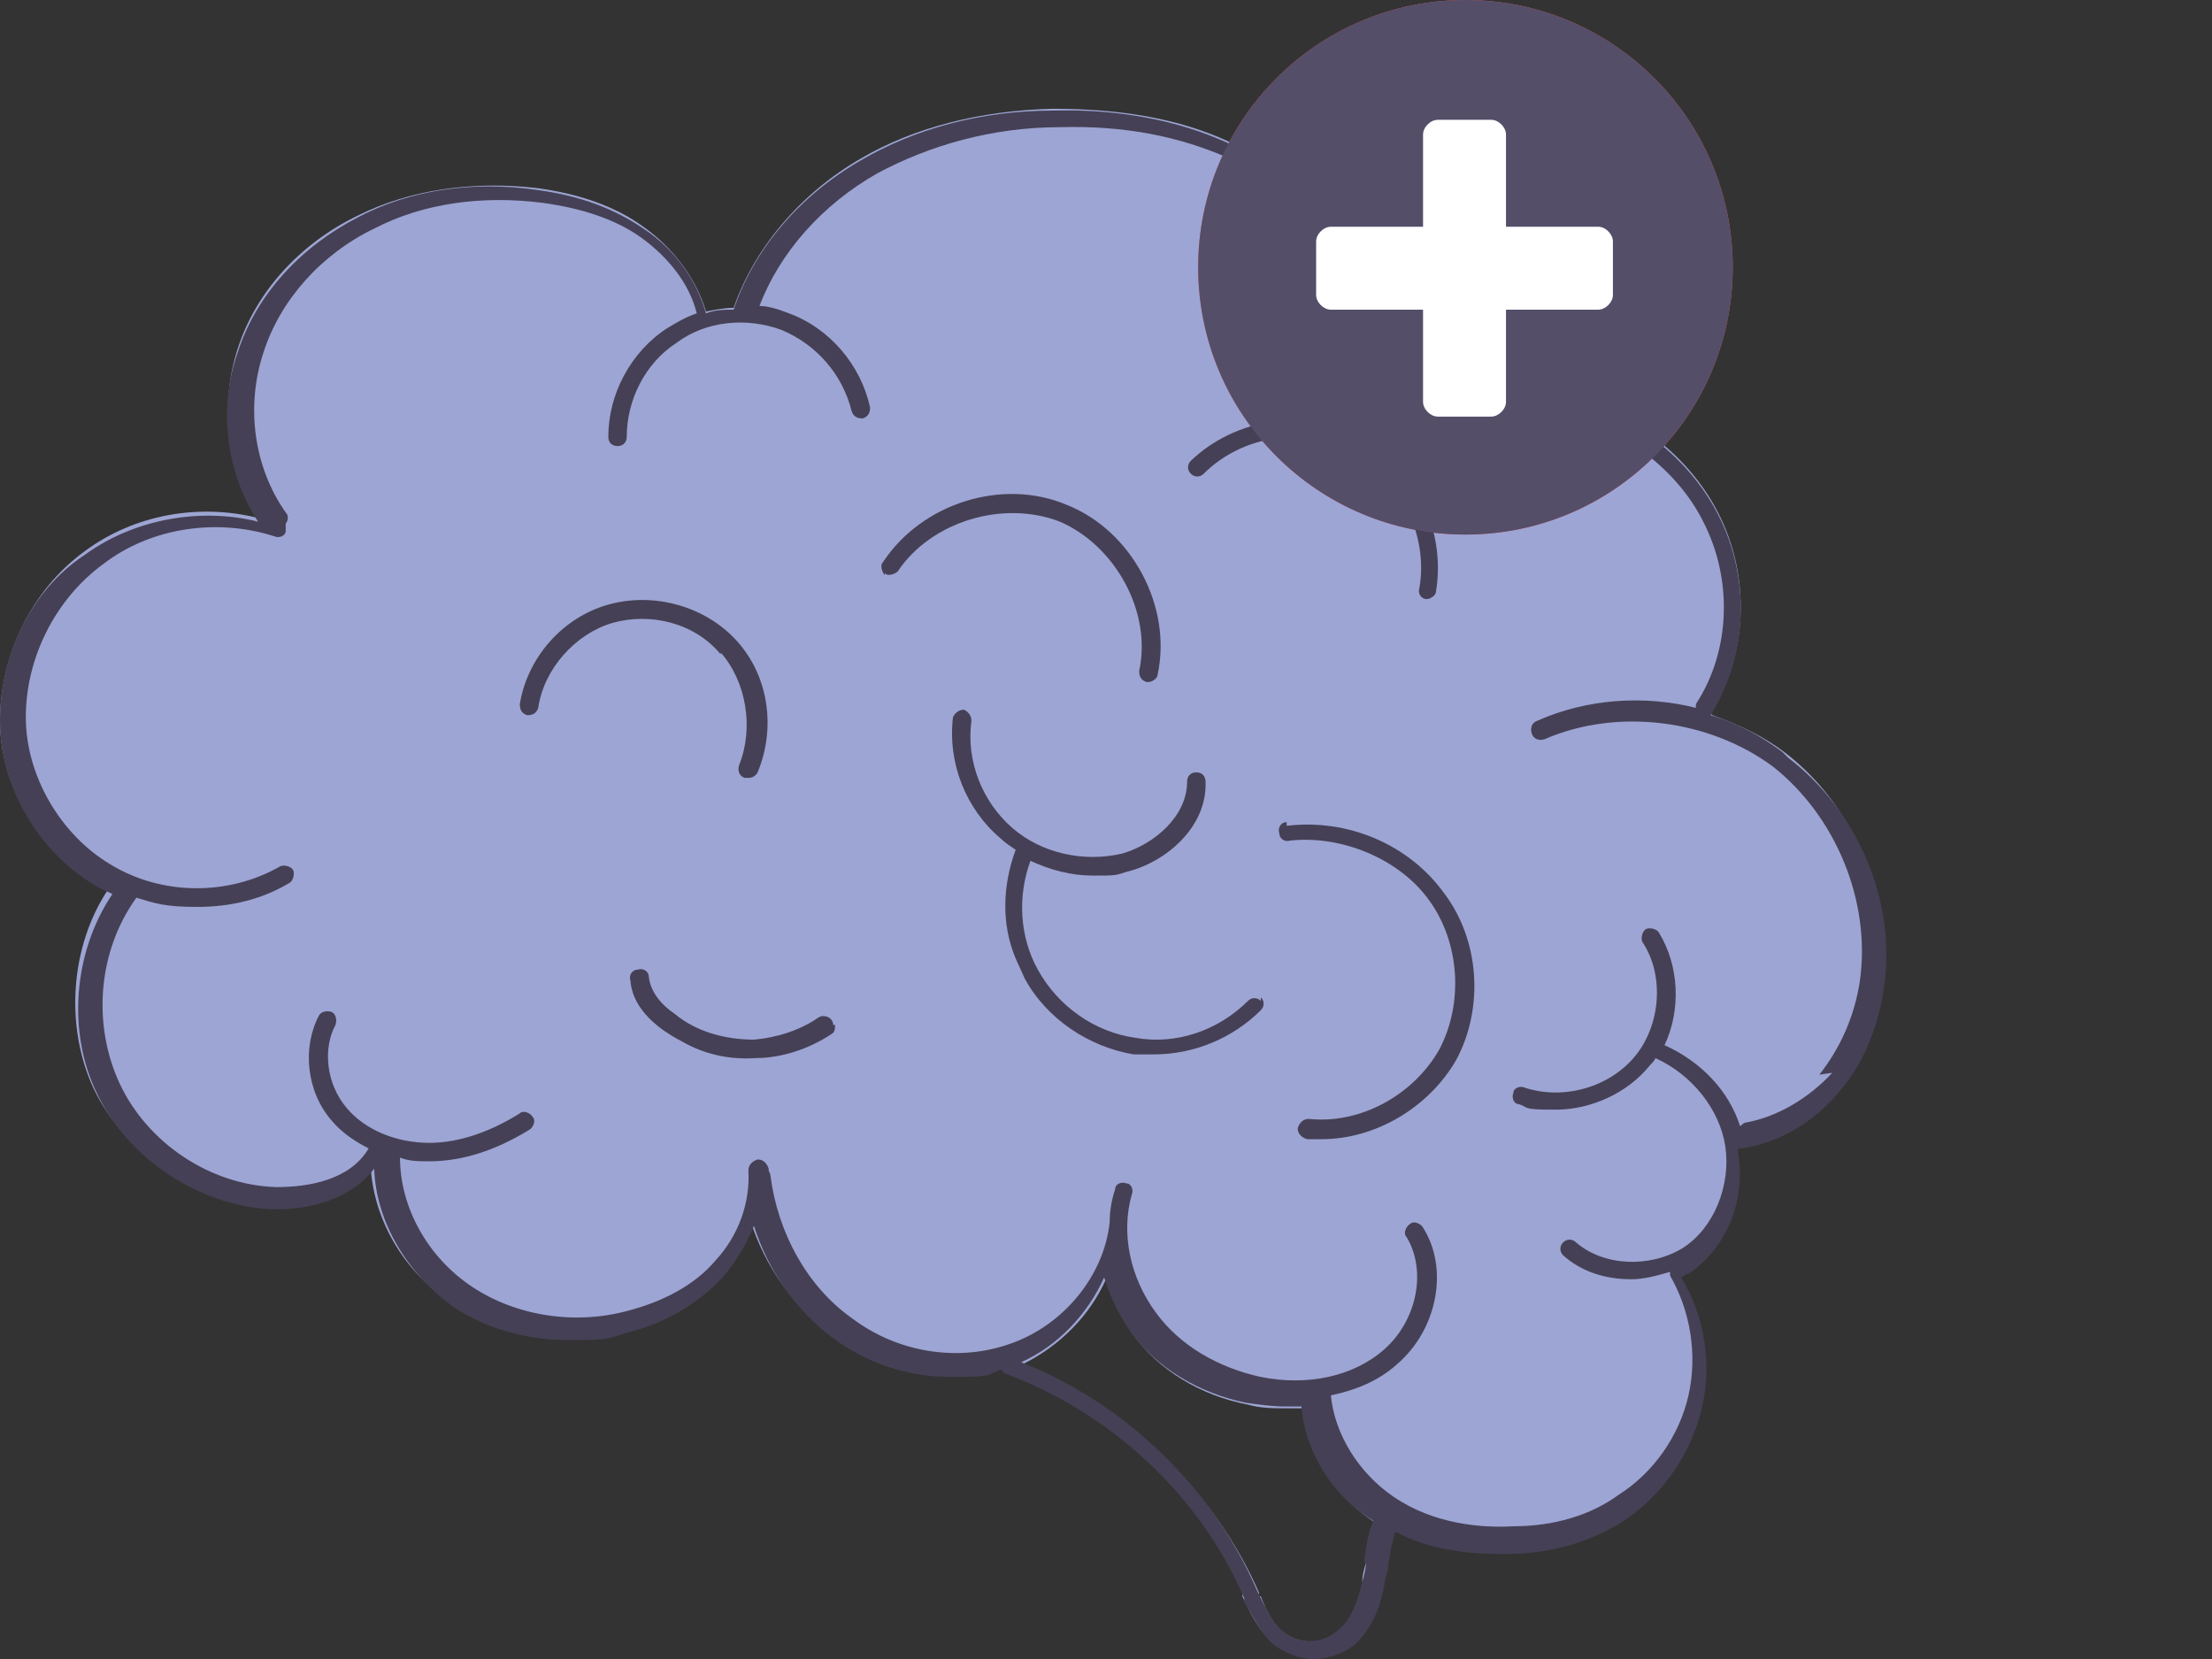 <?xml version="1.0" encoding="UTF-8"?>
<svg id="Capa_1" xmlns="http://www.w3.org/2000/svg" version="1.1" viewBox="0 0 120 90">
  <rect x="0" y="0" width="120" height="90" fill="#333333" stroke="none"/>
  <!-- Generator: Adobe Illustrator 29.6.1, SVG Export Plug-In . SVG Version: 2.1.1 Build 9)  -->
  <defs>
    <style>
      .st0 {
        fill: #9da5d4;
      }

      .st0, .st1 {
        fill-rule: evenodd;
      }

      .st2 {
        fill: #fff;
      }

      .st3 {
        fill: #bbddde;
      }

      .st4 {
        fill: #ef5558;
      }

      .st5 {
        fill: #544e69;
      }

      .st6, .st1 {
        fill: #454055;
      }
    </style>
  </defs>
  <path class="st3" d="M77.7,57.8v-1h1.2c.1,0,.2,0,.2-.2v-.6c0,0,0-.2-.2-.2h-1.2v-1c0,0,0-.2-.2-.2h-.7c-.1,0-.2,0-.2.2v1h-1.2c-.1,0-.2,0-.2.2v.6c0,0,0,.2.2.2h1.2v1c0,0,0,.2.2.2h.7c.1,0,.2,0,.2-.2Z"/>
  <path class="st0" d="M92.9,38.8c1.4.5,2.7,1.1,3.9,2,3.8,2.9,5.8,7.8,5.2,12.5-.3,2.2-1.1,4.1-2.4,5.6-1.4,1.7-3.3,2.8-5.3,3.1,0,0,0,0,0,0,0,0-.1,0-.2,0,0,0,0,0,0,.1,0,0,0,.1,0,.2.4,2.5-.7,5.1-2.7,6.5-.1,0-.2.2-.4.2,0,0,0,0,0,0,0,0,0,0,0,0,1.3,2.2,1.7,4.8,1.1,7.2-.6,2.4-2.1,4.6-4.2,6-1.7,1.1-3.9,1.7-6.3,1.8-.2,0-.3,0-.5,0-1.6,0-3.6-.3-5.6-1.2-.2.6-.3,1.2-.4,1.9,0,0,0,.2,0,.2,0,.3,0,.5-.2.8-.3,1.5-.9,2.6-1.7,3.3-.6.5-1.4.7-2.2.7s-1.4-.2-2-.7c-.8-.6-1.2-1.6-1.6-2.4v-.2c-2.5-5.6-7.4-10.1-13.1-12.2,0,0-.2,0-.2-.2-.9.3-1.8.4-2.7.4-2.2,0-4.5-.7-6.4-2.1-2-1.5-3.5-3.6-4.3-6.1-.3,1-.9,2-1.7,2.8-1.3,1.4-3.1,2.5-5.2,3-1,.3-2,.4-3.1.4-2.3,0-4.5-.6-6.3-1.8-2.6-1.7-4.2-4.6-4.3-7.5-1.2,1.6-3.4,2.2-5.2,2.2s-.3,0-.4,0c-3.9-.2-7.7-2.7-9.4-6.2-1.6-3.4-1.3-7.8.8-10.9-.3-.2-.6-.3-1-.5C2.1,46.1,0,42.6,0,39.1c0-3.5,1.7-7.1,4.6-9.2,2.7-2,6.2-2.6,9.4-1.8-1.7-2.6-2.1-6.1-1.1-9.2,1-3.1,3.4-5.7,6.5-7.2,2.8-1.4,6.2-1.9,9.7-1.5,2.3.3,4.3,1,5.8,2.1,1.7,1.2,2.9,2.9,3.4,4.6.5-.1,1-.2,1.5-.2,1.1-3.2,3.6-6.2,6.9-8.1,2.9-1.7,6.5-2.6,10.4-2.7,3.6,0,6.8.5,9.6,1.8,3.2,1.5,5.7,3.8,7.2,6.6,1.4,2.6,1.8,5.7,1.1,8.4,2.9-1.5,6.2-2,9.3-1.4,3.8.7,7.2,3.2,8.9,6.5,1.8,3.5,1.6,7.7-.4,10.9ZM73.9,85.8c0-.3.1-.7.2-1,.1-.7.3-1.5.5-2.2,0,0,0,0,0,0,0,0,0,0,0,0-2.3-1.5-3.7-3.8-3.9-6.2,0,0,0,0,0,0,0,0,0,0,0,0-.3,0-.6,0-.9,0-.7,0-1.4,0-2.1-.2-2.6-.5-4.9-1.9-6.3-3.9-.6-.9-1.1-1.8-1.4-2.9-.9,2-2.5,3.6-4.5,4.6,5.6,2.3,10.4,6.9,12.8,12.4v.2c.1,0,.1,0,.1,0,.3.8.7,1.6,1.3,2,.8.6,2,.6,2.9,0,.7-.5,1.1-1.4,1.4-2.7Z"/>
  <circle class="st4" cx="79.5" cy="14.5" r="14.5"/>
  <path class="st2" d="M88.7,11.6h-6.4v-6.4c0-.6-.5-1-1-1h-3.7c-.6,0-1,.5-1,1v6.4h-6.4c-.6,0-1,.5-1,1v3.7c0,.6.5,1,1,1h6.4v6.4c0,.6.5,1,1,1h3.7c.6,0,1-.5,1-1v-6.4h6.4c.6,0,1-.5,1-1v-3.7c0-.6-.5-1-1-1Z"/>
  <path class="st1" d="M96.7,40.8c-1.2-.9-2.5-1.6-3.9-2,2-3.2,2.2-7.4.4-10.9-1.7-3.3-5.1-5.8-8.9-6.5-3.1-.6-6.4,0-9.3,1.4.7-2.7.3-5.8-1.1-8.4-1.5-2.8-4-5.2-7.2-6.6-2.8-1.3-6.1-1.9-9.6-1.8-3.9,0-7.5,1-10.4,2.7-3.3,1.9-5.8,4.8-6.9,8.1-.5,0-1,0-1.5.2-.5-1.8-1.7-3.5-3.4-4.6-1.6-1.1-3.5-1.8-5.8-2.1-3.4-.5-6.9,0-9.7,1.5-3.1,1.6-5.5,4.2-6.5,7.3-1.1,3.1-.6,6.6,1.1,9.2-3.2-.8-6.8-.1-9.4,1.8C1.7,32,0,35.5,0,39.1c0,3.6,2.1,7.1,5.1,8.9.3.2.6.3,1,.5-2.1,3.1-2.5,7.5-.8,10.9,1.7,3.5,5.5,6,9.4,6.2.1,0,.3,0,.4,0,1.8,0,4-.6,5.2-2.2.1,2.9,1.8,5.7,4.3,7.5,1.8,1.2,4,1.8,6.3,1.8s2.1-.1,3.1-.4c2.1-.5,3.9-1.6,5.2-3,.7-.8,1.3-1.8,1.7-2.8.8,2.5,2.3,4.6,4.3,6.1,1.9,1.4,4.1,2.1,6.4,2.1s1.9-.1,2.7-.4c0,0,.1.1.2.2,5.7,2.1,10.6,6.6,13,12.2v.2c.5.8.9,1.8,1.7,2.4.6.4,1.3.7,2,.7s1.5-.2,2.2-.7c.8-.7,1.4-1.7,1.7-3.3,0-.3.1-.5.2-.8,0,0,0-.2,0-.2.1-.7.2-1.3.4-1.9,1.9,1,4,1.2,5.6,1.2s.3,0,.5,0c2.4,0,4.6-.7,6.3-1.8,2.1-1.4,3.6-3.6,4.2-6,.6-2.4.2-5.1-1.1-7.2,0,0,0,0,0,0h0c.1,0,.2-.2.4-.2,2.1-1.4,3.1-4,2.7-6.5,0,0,0-.1,0-.2,0,0,0,0,0-.1,0,0,.1,0,.2,0s0,0,0,0c2-.3,3.9-1.4,5.3-3.1,1.3-1.5,2.1-3.5,2.4-5.6.7-4.7-1.4-9.6-5.2-12.5ZM74.1,84.8c0,.3-.1.7-.2,1-.3,1.3-.7,2.2-1.4,2.7-.8.7-2.1.7-2.9,0-.6-.5-.9-1.2-1.3-2h0s-.1-.2-.1-.2c-2.4-5.6-7.2-10.2-12.8-12.4,2-.9,3.6-2.6,4.5-4.6.3,1,.8,2,1.4,2.9,1.4,2,3.8,3.4,6.3,3.9.7.1,1.4.2,2.1.2s.6,0,.9,0c0,0,0,0,0,0,0,0,0,0,0,0,.2,2.4,1.6,4.8,3.9,6.2,0,0,0,0,0,0,0,0,0,0,0,0-.3.7-.4,1.5-.5,2.2ZM98.7,58.3c1.1-1.4,1.9-3.1,2.2-5.1.6-4.3-1.3-8.9-4.7-11.6-3.5-2.6-8.5-3.2-12.4-1.5-.3.1-.6,0-.7-.3-.1-.3,0-.6.3-.7,2.7-1.2,5.8-1.4,8.6-.7,0,0,0-.1,0-.2,1.9-2.9,2-6.8.4-9.9-1.5-3-4.7-5.3-8.2-6-3.2-.6-6.6,0-9.5,1.8,0,0,0,0,0,.1,2.4,1.8,3.7,4.9,3.2,7.9,0,.2-.3.4-.5.4s0,0,0,0h0c-.3,0-.5-.3-.4-.6.5-2.8-1-6-3.6-7.4-2.6-1.4-6-.9-8.1,1.2-.2.2-.5.2-.7,0-.2-.2-.2-.5,0-.7,2.4-2.3,6.2-2.9,9.2-1.4,0,0,.1,0,.2-.1,0,0,0,0,.1,0,1-2.7.7-5.9-.7-8.7-1.4-2.6-3.8-4.8-6.7-6.2-2.7-1.2-5.7-1.8-9.2-1.7-3.7,0-7.1,1-9.9,2.5-3,1.7-5.3,4.3-6.4,7.2.5,0,1.1.2,1.6.4,2.2.8,3.9,2.8,4.4,5.1,0,.3-.1.5-.4.6-.3,0-.5-.1-.6-.4-.5-2-1.9-3.6-3.8-4.4-1.9-.7-4.1-.5-5.7.7-1.7,1.1-2.7,3.1-2.7,5.1,0,.3-.2.5-.5.5h0c-.3,0-.5-.2-.5-.5,0-2.3,1.2-4.6,3.2-5.9.5-.3,1-.6,1.6-.8-.4-1.6-1.5-3-3-4.1-1.4-1-3.2-1.6-5.4-1.9-3.2-.4-6.4,0-9.1,1.4-2.9,1.4-5.1,3.9-6,6.7-1,3-.5,6.3,1.2,8.7.2.2.1.5,0,.6,0,.1,0,.3,0,.4,0,.3-.4.4-.6.3-3.1-1-6.7-.5-9.3,1.5-2.6,1.9-4.2,5.1-4.2,8.3,0,3.2,1.9,6.4,4.6,8,2.8,1.7,6.4,1.7,9.2.1.2-.1.6,0,.7.2.1.2,0,.6-.2.7-1.5.9-3.2,1.3-5,1.3s-2.3-.2-3.3-.5c-2.1,2.9-2.4,6.9-.9,10.1,1.5,3.2,4.9,5.5,8.5,5.6,1.8,0,4-.4,5-2.1-.8-.4-1.5-.9-2-1.5-1.4-1.6-1.6-4-.7-5.7.1-.2.4-.3.7-.2.2.1.3.4.2.7-.7,1.3-.5,3.2.6,4.5,1,1.2,2.7,1.9,4.5,1.9,1.6,0,3.3-.6,4.9-1.6.2-.2.6,0,.7.2.2.2,0,.6-.2.7-1.8,1.1-3.6,1.7-5.4,1.7h0c-.6,0-1.1,0-1.6-.2,0,2.7,1.5,5.4,3.9,7,2.4,1.6,5.6,2.1,8.5,1.3,1.9-.5,3.6-1.4,4.7-2.7,1.3-1.4,1.9-3.2,1.8-4.9,0-.3.2-.5.5-.6.3,0,.5.2.6.5,0,0,0,0,0,.1,0,0,0,0,0,0,0,0,.1.2.1.3.4,3.1,2,6,4.4,7.7,2.5,1.9,5.8,2.4,8.6,1.4,2.9-1,5.1-3.7,5.4-6.6,0,0,0,0,0,0,0,0,0,0,0,0,0-.6.1-1.2.3-1.8,0-.3.4-.4.6-.3.3,0,.4.4.3.6-.6,2.1-.1,4.5,1.3,6.4,1.3,1.8,3.4,3,5.7,3.5,2.5.5,5,0,6.7-1.5,1.8-1.6,2.3-4.3,1.2-6.1-.2-.2,0-.6.2-.7.2-.2.6,0,.7.2,1.4,2.2.8,5.5-1.4,7.4-1,.9-2.2,1.4-3.6,1.7,0,0,0,0,0,0,0,0,0,0,0,0,.2,2.1,1.5,4.2,3.4,5.5,2.2,1.5,4.8,1.7,6.5,1.6,2.2,0,4.2-.6,5.7-1.7,1.9-1.2,3.3-3.2,3.8-5.4.5-2.2.1-4.6-1-6.5,0,0,0-.1,0-.2-.7.2-1.4.4-2.1.4-1.4,0-2.7-.4-3.7-1.3-.2-.2-.2-.5,0-.7.2-.2.5-.2.7,0,1.5,1.3,4,1.4,5.8.3,1.7-1.1,2.6-3.4,2.3-5.5-.3-2-1.8-3.9-3.8-4.8,0,0,0,0,0,0,0,0,0,0,0,0,0,.1-.2.3-.3.4-1.2,1.5-3.2,2.4-5.1,2.4s-1.4-.1-2-.3c-.3,0-.4-.4-.3-.6,0-.3.4-.4.6-.3,2.1.7,4.6,0,6-1.7,1.4-1.7,1.6-4.4.4-6.2-.1-.2,0-.6.2-.7.2-.1.6,0,.7.2,1.1,1.8,1.2,4.2.3,6.1,0,0,0,0,0,0,0,0,0,0,0,0,2,.9,3.5,2.5,4.1,4.4,0,0,.2-.2.3-.2,1.7-.3,3.4-1.3,4.7-2.7Z"/>
  <path class="st6" d="M39.1,35.4c1.4,1.6,1.8,4.1,1,6.1-.1.3,0,.6.3.7,0,0,.1,0,.2,0,.2,0,.4-.1.5-.3,1-2.4.6-5.2-1.1-7.1-1.7-1.9-4.5-2.7-7-2-2.5.7-4.4,2.9-4.8,5.4,0,.3.1.5.4.6.3,0,.5-.1.6-.4.3-2.1,2-4,4-4.6,2.1-.6,4.5,0,5.9,1.7Z"/>
  <path class="st6" d="M69.8,44.6c-.3,0-.5.3-.4.6,0,.3.3.5.6.4,2.8-.3,5.9,1,7.5,3.2,1.7,2.3,1.9,5.6.6,8.1-1.4,2.5-4.3,4.1-7.1,3.8-.3,0-.5.2-.6.5,0,.3.2.5.5.6.3,0,.6,0,.8,0,2.9,0,5.8-1.7,7.3-4.3,1.5-2.8,1.3-6.5-.7-9.1-1.9-2.6-5.2-4-8.5-3.6Z"/>
  <path class="st6" d="M68.4,54.3c-.2-.2-.5-.2-.7,0-1.6,1.6-3.9,2.4-6.1,2-2.2-.3-4.2-1.7-5.3-3.7-1-1.8-1.1-4-.4-5.9,1.1.5,2.2.8,3.4.8s1.2,0,1.8-.2c2.1-.5,4.4-2.4,4.3-4.9,0-.3-.2-.5-.5-.5-.3,0-.5.2-.5.5,0,1.9-1.8,3.4-3.5,3.9-2.1.5-4.4,0-6-1.4-1.6-1.4-2.5-3.6-2.2-5.8,0-.3-.2-.5-.4-.6-.3,0-.5.2-.6.4-.3,2.5.7,5,2.6,6.6.2.2.5.4.8.6-.7,1.9-.8,4,0,5.9l.5,1.1c1.2,2.2,3.5,3.7,5.9,4.1.4,0,.7,0,1.1,0,2.2,0,4.3-.9,5.8-2.4.2-.2.2-.5,0-.7Z"/>
  <path class="st6" d="M45.2,55.6c0-.4-.5-.6-.8-.4-1,.7-2.3,1.1-3.5,1.2-1.5,0-3.1-.4-4.3-1.4-.6-.4-1.3-1.1-1.4-2,0-.3-.3-.5-.6-.4-.3,0-.5.3-.4.6.1,1.3,1.1,2.2,1.8,2.7.3.2.6.4,1,.6,1.2.7,2.6,1,4,.9,1.4,0,2.9-.5,4.1-1.3.2-.1.2-.3.2-.5Z"/>
  <path class="st6" d="M48,31.1c.2.2.6,0,.7-.1,1.8-2.7,5.7-3.9,8.8-2.7,3,1.3,5,4.9,4.3,8.1,0,.3.1.5.4.6,0,0,0,0,.1,0,.2,0,.5-.2.5-.4.8-3.7-1.4-7.8-4.9-9.2-3.5-1.5-7.9-.1-10,3.1-.2.2,0,.6.1.7Z"/>
  <circle class="st5" cx="79.5" cy="14.5" r="14.5"/>
  <path class="st2" d="M86.7,12.3h-5v-5c0-.4-.4-.8-.8-.8h-2.9c-.4,0-.8.4-.8.8v5h-5c-.4,0-.8.4-.8.8v2.9c0,.4.4.8.8.8h5v5c0,.4.4.8.8.8h2.9c.4,0,.8-.4.8-.8v-5h5c.4,0,.8-.4.8-.8v-2.9c0-.4-.4-.8-.8-.8Z"/>
</svg>
